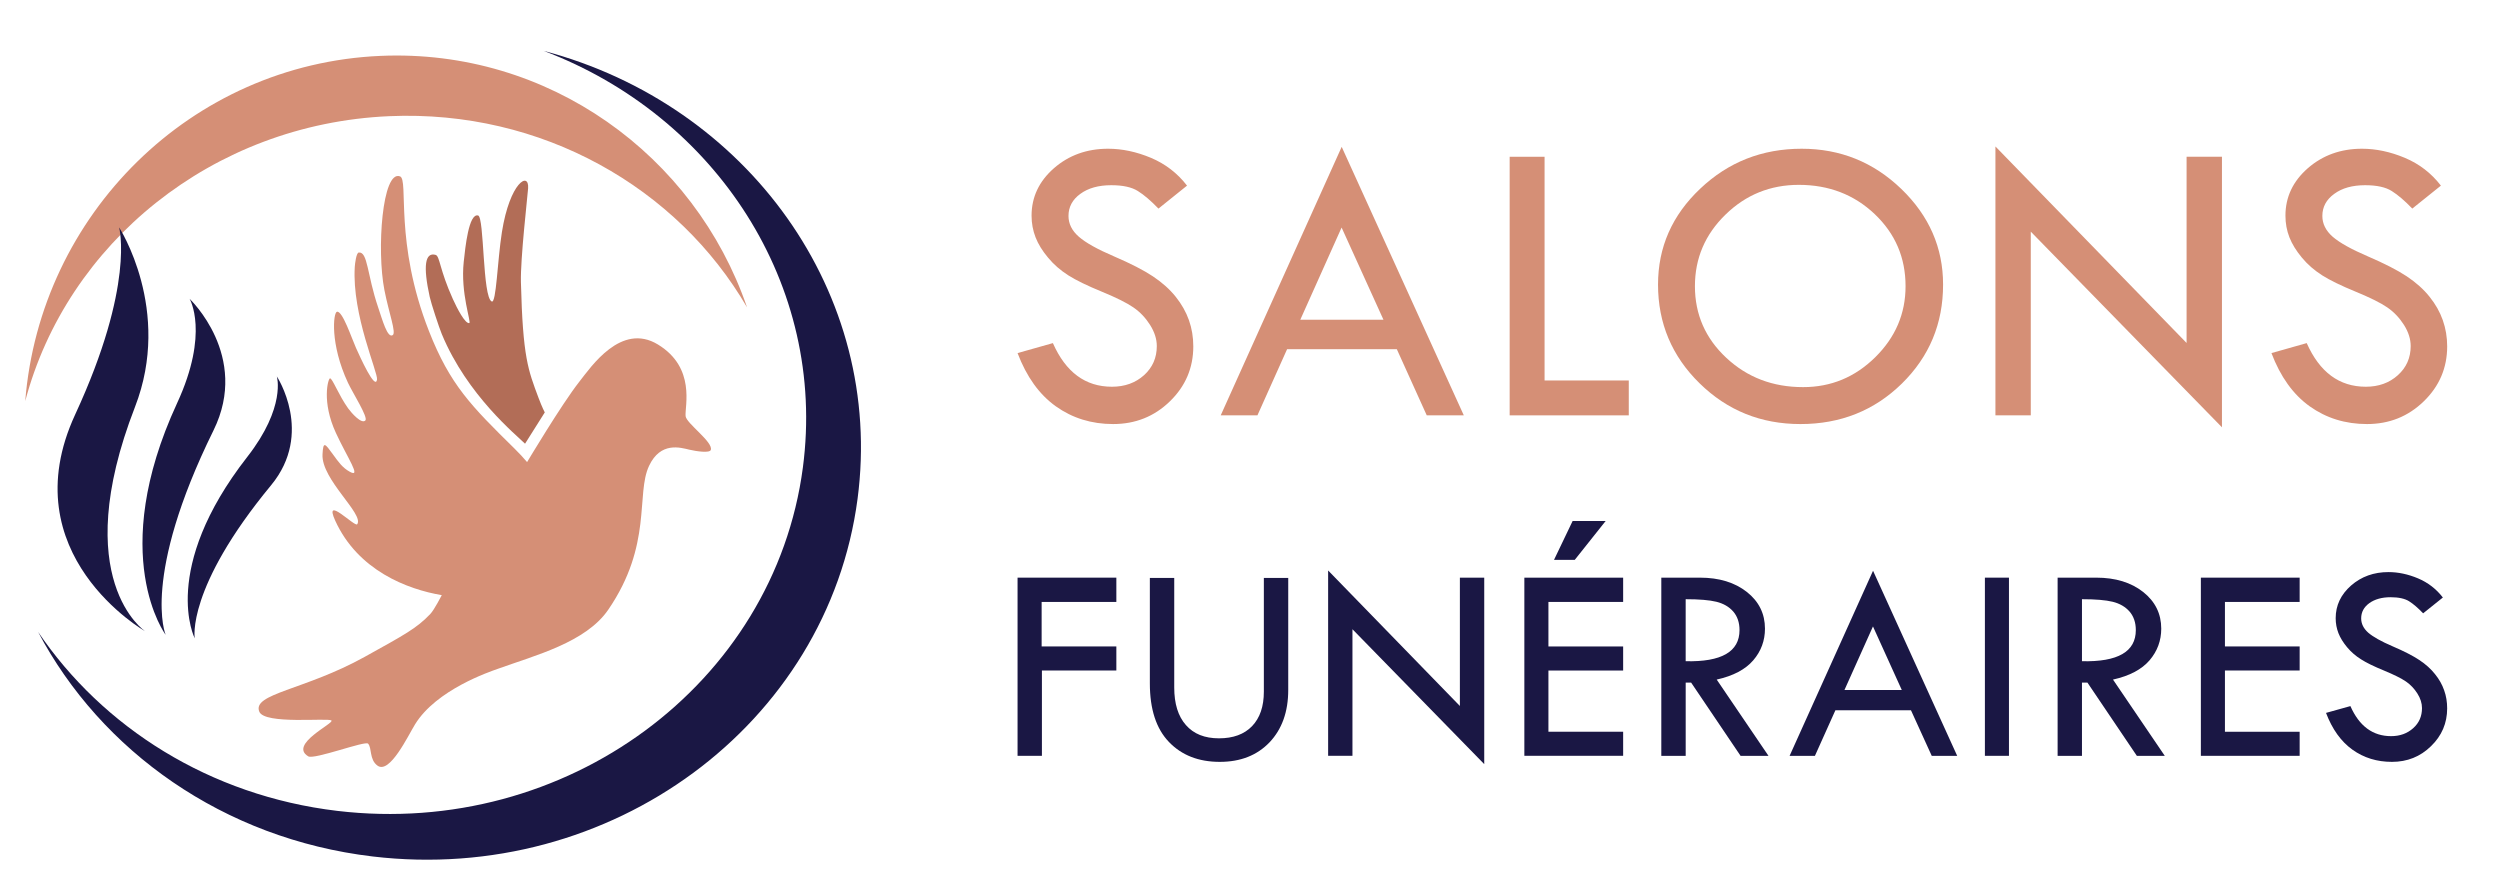 <?xml version="1.0" encoding="utf-8"?>
<!-- Generator: Adobe Illustrator 16.0.0, SVG Export Plug-In . SVG Version: 6.00 Build 0)  -->
<!DOCTYPE svg PUBLIC "-//W3C//DTD SVG 1.1//EN" "http://www.w3.org/Graphics/SVG/1.1/DTD/svg11.dtd">
<svg version="1.1" id="Calque_1" xmlns="http://www.w3.org/2000/svg" xmlns:xlink="http://www.w3.org/1999/xlink" x="0px" y="0px"
	 width="170px" height="60px" viewBox="0 0 170 60" enable-background="new 0 0 170 60" xml:space="preserve">
<g>
	<g>
		<g>
			<path fill="#D58F76" d="M80.718,12.623l-1.943,1.561c-0.517-0.534-0.98-0.934-1.402-1.195c-0.417-0.264-1.018-0.395-1.81-0.395
				c-0.863,0-1.563,0.195-2.1,0.588c-0.536,0.388-0.806,0.889-0.806,1.503c0,0.532,0.235,1.004,0.706,1.414
				c0.467,0.408,1.263,0.852,2.395,1.337c1.133,0.486,2.009,0.938,2.638,1.355c0.633,0.421,1.146,0.882,1.551,1.388
				c0.404,0.503,0.704,1.035,0.902,1.596c0.198,0.563,0.295,1.155,0.295,1.778c0,1.463-0.532,2.714-1.596,3.742
				c-1.058,1.029-2.347,1.541-3.856,1.541c-1.468,0-2.768-0.403-3.896-1.206c-1.127-0.805-1.993-2.013-2.602-3.62l2.402-0.679
				c0.873,1.978,2.209,2.967,4.014,2.967c0.876,0,1.599-0.262,2.184-0.785c0.579-0.523,0.868-1.184,0.868-1.979
				c0-0.479-0.154-0.956-0.457-1.438c-0.305-0.482-0.683-0.882-1.133-1.19c-0.452-0.313-1.166-0.667-2.152-1.073
				c-0.983-0.403-1.744-0.773-2.273-1.108c-0.532-0.339-0.99-0.733-1.378-1.203c-0.389-0.464-0.672-0.923-0.851-1.382
				c-0.181-0.463-0.272-0.955-0.272-1.475c0-1.261,0.506-2.334,1.518-3.223c1.013-0.885,2.243-1.328,3.687-1.328
				c0.955,0,1.927,0.206,2.911,0.618C79.245,11.146,80.063,11.773,80.718,12.623z"/>
			<path fill="#D58F76" d="M91.235,9.986l8.304,18.258h-2.52l-2.035-4.498h-7.462l-2.017,4.498h-2.497L91.235,9.986z M91.229,15.472
				l-2.81,6.272h5.657L91.229,15.472z"/>
			<path fill="#D58F76" d="M102.657,10.66h2.374v15.212h5.726v2.372h-8.1V10.66z"/>
			<path fill="#D58F76" d="M112.746,19.352c0-2.539,0.955-4.714,2.869-6.522c1.911-1.812,4.21-2.716,6.899-2.716
				c2.62,0,4.88,0.908,6.774,2.733c1.894,1.827,2.841,3.993,2.841,6.505c0,2.656-0.934,4.897-2.806,6.735
				c-1.873,1.833-4.172,2.749-6.893,2.749c-2.689,0-4.972-0.922-6.857-2.77C113.688,24.22,112.746,21.979,112.746,19.352z
				 M129.578,19.462c0-1.941-0.698-3.573-2.098-4.903c-1.397-1.326-3.118-1.989-5.161-1.989c-1.939,0-3.604,0.674-4.986,2.024
				c-1.387,1.35-2.078,2.971-2.078,4.868c0,1.916,0.712,3.543,2.133,4.869c1.423,1.33,3.16,1.993,5.222,1.993
				c1.899,0,3.53-0.674,4.908-2.033C128.89,22.937,129.578,21.327,129.578,19.462z"/>
			<path fill="#D58F76" d="M135.689,9.96l12.999,13.362V10.66h2.405v18.397l-13-13.305v12.491h-2.404V9.96z"/>
			<path fill="#D58F76" d="M165.981,12.623l-1.946,1.561c-0.512-0.534-0.98-0.934-1.398-1.195c-0.416-0.264-1.021-0.395-1.811-0.395
				c-0.861,0-1.563,0.195-2.097,0.588c-0.538,0.388-0.809,0.889-0.809,1.503c0,0.532,0.235,1.004,0.703,1.414
				c0.471,0.408,1.269,0.852,2.398,1.337c1.129,0.486,2.009,0.938,2.639,1.355c0.632,0.421,1.146,0.882,1.549,1.388
				c0.405,0.503,0.705,1.035,0.902,1.596c0.198,0.563,0.297,1.155,0.297,1.778c0,1.463-0.533,2.714-1.597,3.742
				c-1.062,1.029-2.347,1.541-3.856,1.541c-1.472,0-2.768-0.403-3.896-1.206c-1.125-0.805-1.992-2.013-2.601-3.62l2.398-0.679
				c0.879,1.978,2.215,2.967,4.018,2.967c0.876,0,1.6-0.262,2.18-0.785c0.582-0.523,0.872-1.184,0.872-1.979
				c0-0.479-0.153-0.956-0.455-1.438c-0.308-0.482-0.683-0.882-1.134-1.19c-0.451-0.313-1.172-0.667-2.156-1.073
				c-0.983-0.403-1.74-0.773-2.271-1.108c-0.53-0.339-0.99-0.733-1.379-1.203c-0.386-0.464-0.67-0.923-0.85-1.382
				c-0.182-0.463-0.271-0.955-0.271-1.475c0-1.261,0.506-2.334,1.518-3.223c1.015-0.885,2.244-1.328,3.686-1.328
				c0.956,0,1.928,0.206,2.912,0.618C164.51,11.146,165.329,11.773,165.981,12.623z"/>
		</g>
		<g>
			<path fill="#1A1744" d="M69.194,39.28h6.718v1.652h-5.081v3.026h5.081v1.636h-5.062v5.802h-1.656V39.28z"/>
			<path fill="#1A1744" d="M78.191,39.299h1.657v7.449c0,1.104,0.263,1.957,0.794,2.556c0.529,0.605,1.277,0.902,2.249,0.902
				c0.962,0,1.715-0.272,2.251-0.829c0.535-0.559,0.8-1.339,0.8-2.346v-7.732h1.658v7.619c0,1.483-0.426,2.668-1.27,3.559
				c-0.848,0.885-1.972,1.33-3.384,1.33c-1.439,0-2.59-0.449-3.457-1.352c-0.865-0.9-1.299-2.227-1.299-3.984V39.299z"/>
			<path fill="#1A1744" d="M90.313,38.793l8.959,9.214V39.28h1.656v12.68l-8.961-9.172v8.608h-1.654V38.793z"/>
			<path fill="#1A1744" d="M103.656,39.28h6.718v1.652h-5.081v3.026h5.081v1.636h-5.081v4.166h5.081v1.636h-6.718V39.28z
				 M105.673,38.07l1.266-2.643h2.246l-2.101,2.643H105.673z"/>
			<path fill="#1A1744" d="M112.968,39.28h2.626c1.308,0,2.371,0.326,3.193,0.974c0.821,0.647,1.231,1.483,1.231,2.494
				c0,0.813-0.263,1.532-0.796,2.152c-0.531,0.619-1.359,1.061-2.486,1.311l3.521,5.186h-1.898l-3.362-4.981h-0.37v4.981h-1.658
				V39.28z M114.626,40.746v4.217c2.439,0.056,3.661-0.647,3.661-2.117c0-0.515-0.145-0.934-0.425-1.26
				c-0.286-0.328-0.671-0.547-1.144-0.665C116.242,40.804,115.543,40.746,114.626,40.746z"/>
			<path fill="#1A1744" d="M127.367,38.811l5.722,12.586h-1.731l-1.411-3.097h-5.141l-1.391,3.097h-1.722L127.367,38.811z
				 M127.362,42.598l-1.938,4.32h3.897L127.362,42.598z"/>
			<path fill="#1A1744" d="M134.973,39.28h1.636v12.116h-1.636V39.28z"/>
			<path fill="#1A1744" d="M139.918,39.28h2.625c1.307,0,2.371,0.326,3.191,0.974c0.821,0.647,1.231,1.483,1.231,2.494
				c0,0.813-0.265,1.532-0.794,2.152c-0.532,0.619-1.36,1.061-2.487,1.311l3.521,5.186h-1.899l-3.361-4.981h-0.371v4.981h-1.656
				V39.28z M141.574,40.746v4.217c2.439,0.056,3.662-0.647,3.662-2.117c0-0.515-0.146-0.934-0.426-1.26
				c-0.287-0.328-0.671-0.547-1.145-0.665C143.188,40.804,142.492,40.746,141.574,40.746z"/>
			<path fill="#1A1744" d="M149.659,39.28h6.717v1.652h-5.081v3.026h5.081v1.636h-5.081v4.166h5.081v1.636h-6.717V39.28z"/>
			<path fill="#1A1744" d="M166.115,40.631l-1.342,1.075c-0.352-0.37-0.675-0.646-0.962-0.825c-0.287-0.177-0.704-0.27-1.252-0.27
				c-0.591,0-1.075,0.137-1.446,0.403c-0.37,0.271-0.553,0.611-0.553,1.037c0,0.366,0.163,0.689,0.481,0.972
				c0.324,0.281,0.878,0.592,1.655,0.926c0.779,0.333,1.383,0.644,1.817,0.932c0.437,0.288,0.788,0.607,1.068,0.96
				c0.28,0.344,0.487,0.712,0.622,1.102c0.139,0.384,0.204,0.792,0.204,1.227c0,1.004-0.367,1.864-1.1,2.571
				c-0.729,0.714-1.617,1.066-2.655,1.066c-1.017,0-1.913-0.274-2.689-0.831c-0.777-0.557-1.372-1.39-1.794-2.499l1.658-0.463
				c0.599,1.361,1.524,2.044,2.766,2.044c0.604,0,1.103-0.182,1.505-0.543c0.401-0.357,0.597-0.812,0.597-1.366
				c0-0.325-0.103-0.658-0.312-0.988c-0.209-0.333-0.473-0.607-0.781-0.82c-0.313-0.213-0.807-0.461-1.483-0.74
				c-0.68-0.279-1.204-0.532-1.57-0.768c-0.366-0.227-0.68-0.503-0.949-0.824c-0.267-0.322-0.461-0.637-0.587-0.956
				c-0.123-0.317-0.187-0.654-0.187-1.016c0-0.869,0.35-1.607,1.048-2.222c0.699-0.609,1.546-0.913,2.54-0.913
				c0.659,0,1.327,0.14,2.009,0.426C165.1,39.613,165.665,40.048,166.115,40.631z"/>
		</g>
	</g>
	<g>
		<g>
			<path fill="#D58F76" d="M26.472,7.9C14.412,8.425,4.543,16.572,1.716,27.273C2.732,14.591,12.971,4.36,25.869,3.8
				c11.413-0.497,21.369,6.735,24.93,17.1C46.077,12.768,36.852,7.449,26.472,7.9z"/>
			<path fill="#1A1744" d="M22.935,55.14c15.539,1.846,29.715-8.606,31.661-23.35c1.639-12.412-5.918-23.906-17.624-28.33
				C50.84,7.125,60.157,19.967,58.314,33.923c-2.027,15.354-16.791,26.24-32.976,24.317c-10.168-1.208-18.478-7.185-22.748-15.27
				C6.978,49.45,14.25,54.106,22.935,55.14z"/>
		</g>
		<g>
			<g>
				<path fill="#1A1744" d="M9.18,27.671c2.558-6.589-1.08-12.207-1.08-12.207s1.092,3.908-2.985,12.717
					c-4.408,9.521,4.751,14.742,4.751,14.742S4.614,39.435,9.18,27.671z"/>
				<path fill="#1A1744" d="M14.519,29.264c2.493-5.063-1.626-8.944-1.626-8.944s1.367,2.301-0.85,7.094
					c-4.798,10.384-0.78,15.751-0.78,15.751S9.589,39.269,14.519,29.264z"/>
				<path fill="#1A1744" d="M18.435,32.995c2.928-3.547,0.39-7.399,0.39-7.399s0.642,2.073-2.006,5.468
					c-5.977,7.662-3.577,12.343-3.577,12.343S12.645,40.006,18.435,32.995z"/>
			</g>
			<g>
				<path fill="#D58F76" d="M39.387,25.965c0.811-1.028,2.851-4.061,5.352-2.539c2.598,1.581,1.815,4.22,1.882,4.873
					c0.05,0.492,1.906,1.776,1.712,2.301c-0.081,0.217-0.951,0.097-1.463-0.023c-0.589-0.138-1.949-0.567-2.734,1.102
					c-0.909,1.93,0.251,5.358-2.772,9.778c-1.524,2.229-4.97,3.106-7.51,4.023c-0.564,0.202-4.177,1.414-5.631,3.777
					c-0.468,0.759-1.719,3.405-2.549,2.809c-0.574-0.413-0.371-1.206-0.645-1.498c-0.199-0.21-3.666,1.104-4.067,0.864
					c-1.356-0.816,1.819-2.265,1.573-2.441c-0.264-0.188-4.539,0.288-4.901-0.593c-0.508-1.237,3.077-1.463,7.161-3.729
					c2.724-1.513,3.534-1.938,4.468-2.92c0.266-0.279,0.778-1.278,0.778-1.278c-2.345-0.397-5.7-1.678-7.243-5.06
					c-0.825-1.81,1.336,0.455,1.492,0.238c0.493-0.679-2.449-3.04-2.359-4.75c0.048-0.929,0.167-0.743,0.703-0.009
					c0.394,0.541,0.656,0.917,1.152,1.19c0.822,0.451-0.151-0.924-0.944-2.639c-0.983-2.127-0.531-3.688-0.404-3.713
					c0.157-0.032,0.592,1.149,1.238,2.044c0.224,0.307,0.905,1.087,1.169,0.82c0.205-0.208-0.86-1.873-1.182-2.561
					c-1.235-2.647-1.001-4.776-0.75-4.832c0.376-0.086,1.004,1.815,1.296,2.462c0.279,0.619,1.304,2.898,1.429,2.155
					c0.08-0.476-1.711-4.394-1.514-7.659c0.014-0.23,0.103-0.972,0.273-0.986c0.62-0.061,0.554,1.491,1.323,3.749
					c0.279,0.82,0.626,2.101,0.984,1.869c0.254-0.163-0.261-1.509-0.563-3.06c-0.538-2.75-0.145-8.188,1.06-7.736
					c0.612,0.229-0.415,4.451,1.97,10.525c1.437,3.66,2.88,5.096,5.81,7.979c0.333,0.328,0.618,0.636,0.861,0.924
					C35.842,31.423,38.184,27.497,39.387,25.965z"/>
				<path fill="#B26D57" d="M37.045,28.043l-1.342,2.129c-0.561-0.563-3.931-3.274-5.662-7.457c-0.18-0.432-0.718-2.064-0.82-2.526
					c-0.464-2.104-0.319-3.056,0.397-2.858c0.295,0.082,0.261,0.984,1.176,3.004c0.289,0.639,0.831,1.688,1.115,1.635
					c0.161-0.029-0.607-2.023-0.375-4.17c0.104-0.963,0.34-3.321,0.979-3.146c0.425,0.118,0.288,5.539,0.923,5.847
					c0.313,0.152,0.384-2.755,0.693-4.714c0.541-3.41,1.864-4.151,1.782-2.98c-0.04,0.563-0.528,4.778-0.489,6.379
					c0.129,5.144,0.491,5.973,1.197,7.868C36.868,27.717,37.045,28.043,37.045,28.043z"/>
			</g>
		</g>
	</g>
</g>
</svg>
